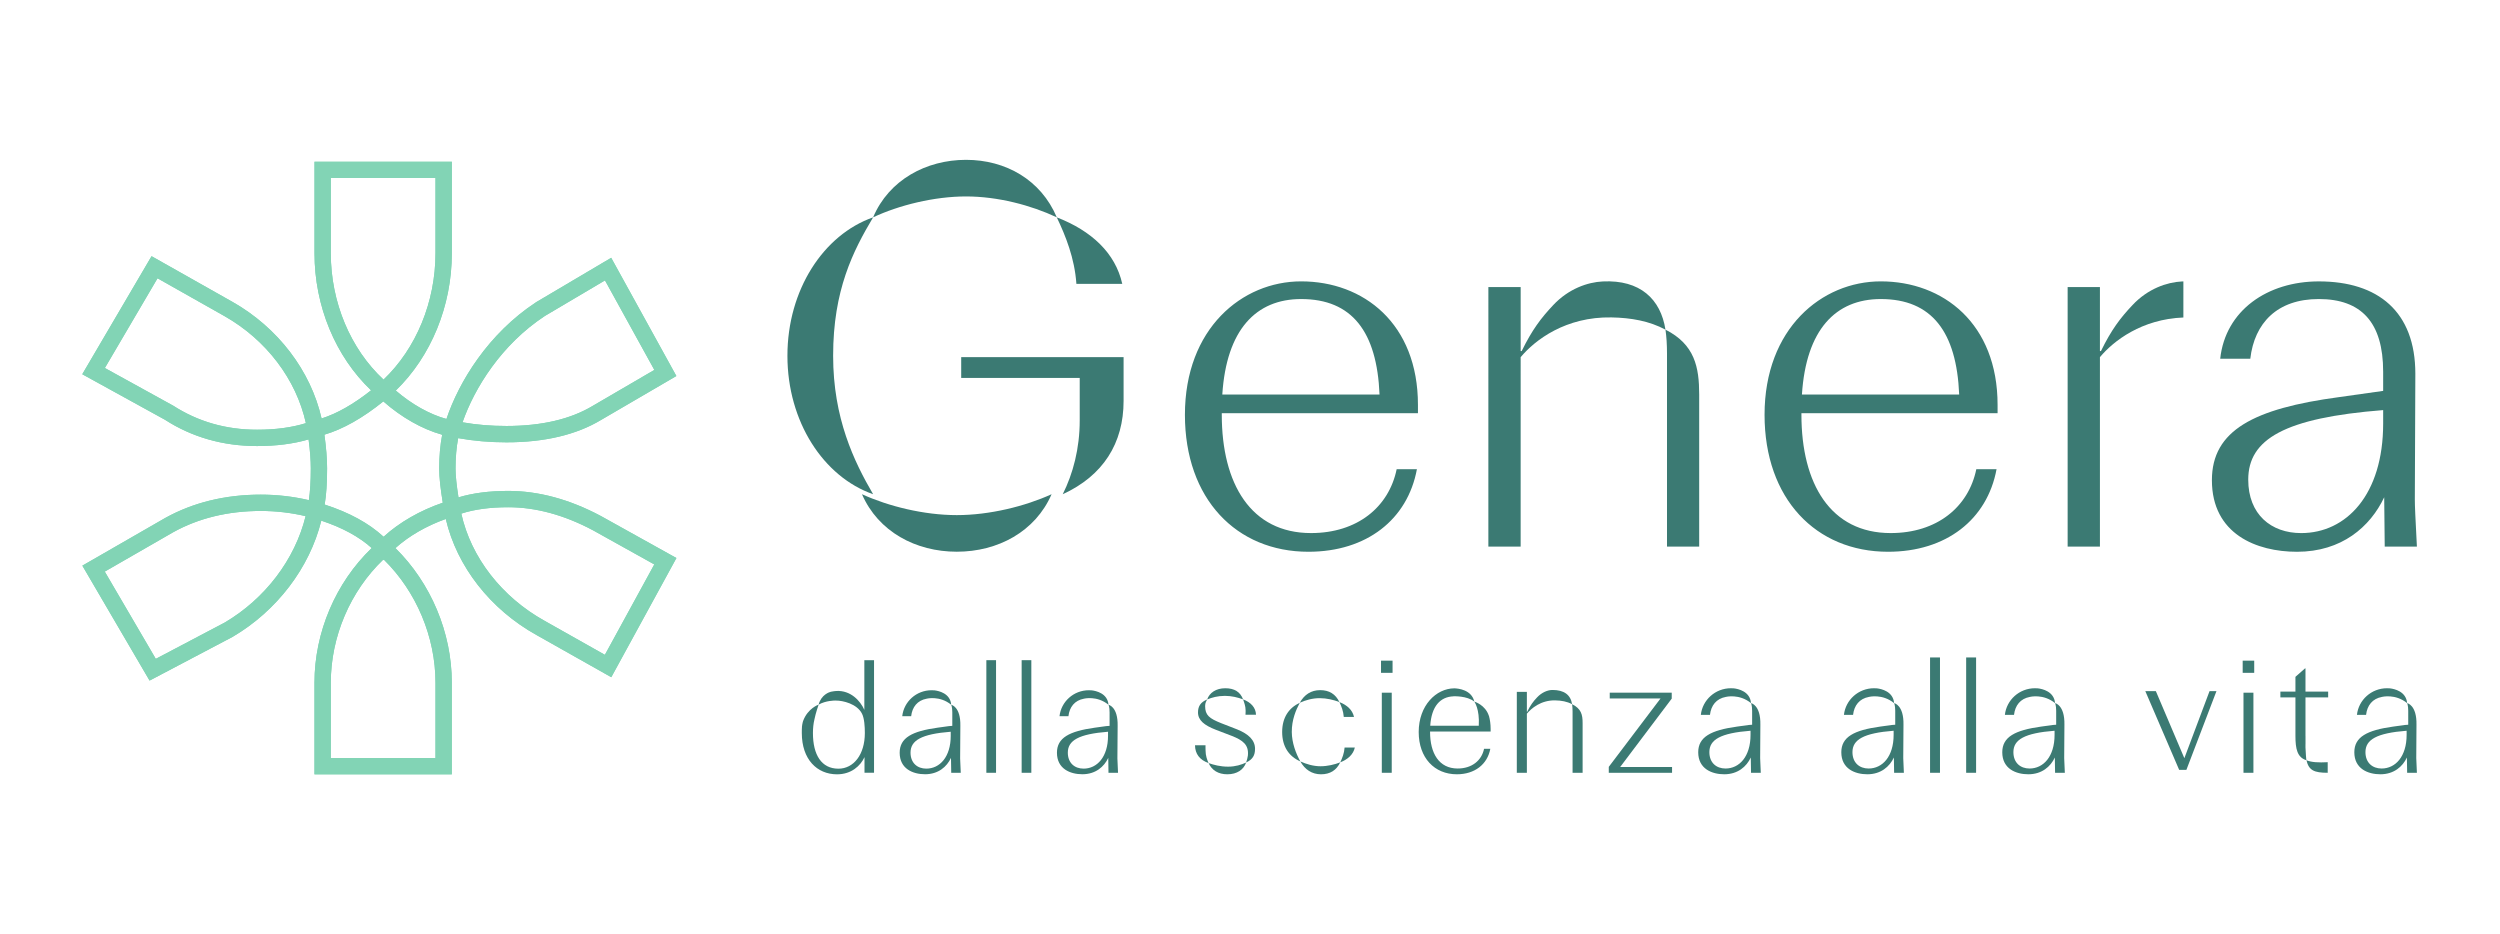 <?xml version="1.0" encoding="UTF-8"?> <svg xmlns="http://www.w3.org/2000/svg" xmlns:xlink="http://www.w3.org/1999/xlink" version="1.1" id="Livello_1" x="0px" y="0px" viewBox="0 0 2056 768" style="enable-background:new 0 0 2056 768;" xml:space="preserve"> <style type="text/css"> .st0{fill:#82D4B5;} .st1{fill:#3B7A73;} </style> <g> <path class="st0" d="M272.06,146.4v61.92c0,40.21,16.12,78.57,43.36,103.87c26.85-25.56,42.72-63.93,42.72-103.87V146.4H272.06z M380.38,347.31c11.75,2.05,23.4,3.02,36.14,3.02c28.85,0,52.74-5.58,70.99-16.57l50.63-29.54l-40.6-73.62l-49.35,29.19 C412.32,283.36,390.16,319.19,380.38,347.31 M86.23,302.65l56.24,30.99c20.48,13.19,43.53,19.75,68.94,19.75 c15.16,0,28.37-1.76,40.15-5.39c-7.92-35.99-32.62-68.6-67-88.06l-55.02-31.07L86.23,302.65z M267.02,414.95 c20.24,6.54,36.2,15.26,48.46,26.49c12.78-11.74,29.98-21.65,48.65-28.01c-1.85-11.65-2.95-20.68-2.95-28.16 c0-9.8,0.85-19.36,2.44-27.63l-0.38-0.08l0.04-0.15c-16.12-4.52-33.08-14.13-48.03-27.29c-16.9,13.65-33.15,22.82-48.46,27.36 c1.47,10.63,2.22,19.96,2.22,27.8C269.02,397.12,268.38,406.72,267.02,414.95 M379.38,422.39c7.91,35.88,33.18,68.56,68.52,88.19 l49.56,27.95l40.64-74.35l-50.39-28.05c-23.58-12.57-47.06-18.98-69.66-18.98C402.95,417.15,389.97,418.92,379.38,422.39 M86.16,470.08l41.96,71.76l56.61-29.81c33.29-19.56,57.91-51.99,66.6-87.54c-12.02-2.85-24.41-4.28-36.88-4.28 c-26.79,0-50.98,5.87-71.91,17.43L86.16,470.08z M272.06,623.37h86.08v-61.92c0-37.59-15.73-74.91-42.37-101.12l-0.3,0.32 l-0.34-0.37c-27.08,25.94-43.07,63.28-43.07,101.17V623.37z M371.58,636.8H258.62v-75.35c0-41.45,17.48-82.31,47.08-110.74 c-10.47-9.36-24.13-16.78-41.45-22.53c-9.67,38.83-36.52,74.17-72.99,95.59l-68.25,35.94l-55.28-94.52l68.25-39.27 c22.96-12.7,49.36-19.14,78.47-19.14c13.37,0,26.64,1.52,39.55,4.54c1.08-7.18,1.6-15.64,1.6-26.04c0-6.73-0.61-14.74-1.82-23.9 c-12.62,3.66-26.56,5.45-42.36,5.45c-28.03,0-53.54-7.29-75.81-21.66l-67.94-37.4l56.98-97.08l66.54,37.57 c37.37,21.15,64.34,56.6,73.29,95.89c12.7-4.02,26.34-11.78,40.7-23.15c-29.27-27.82-46.53-69.31-46.53-112.66v-75.35h112.95v75.35 c0,43.18-17.11,84.78-46.11,112.86c13.2,11.34,27.88,19.57,41.68,23.35c10.29-30.62,34.38-70.22,73.81-96.06l0.26-0.16l61.41-36.32 l53.6,97.22l-61.88,36.1c-20.29,12.22-46.51,18.44-77.84,18.44c-13.78,0-26.84-1.13-39.73-3.44c-1.41,7.38-2.17,16.01-2.17,24.95 c0,6.19,0.9,13.89,2.43,23.77c11.59-3.54,25.34-5.32,41-5.32c24.82,0,50.43,6.94,76.08,20.62l62.15,34.57l-53.57,98.01 l-61.38-34.62c-38.15-21.2-65.63-56.5-74.73-95.51c-15.94,5.67-30.49,14.1-41.41,23.96c29.16,28.71,46.38,69.55,46.38,110.69V636.8 z"></path> <path class="st0" d="M272.06,146.4v61.92c0,40.21,16.12,78.57,43.36,103.87c26.85-25.56,42.72-63.93,42.72-103.87V146.4H272.06z M380.38,347.31c11.75,2.05,23.4,3.02,36.14,3.02c28.85,0,52.74-5.58,70.99-16.57l50.63-29.54l-40.6-73.62l-49.35,29.19 C412.32,283.36,390.16,319.19,380.38,347.31 M86.23,302.65l56.24,30.99c20.48,13.19,43.53,19.75,68.94,19.75 c15.16,0,28.37-1.76,40.15-5.39c-7.92-35.99-32.62-68.6-67-88.06l-55.02-31.07L86.23,302.65z M267.02,414.95 c20.24,6.54,36.2,15.26,48.46,26.49c12.78-11.74,29.98-21.65,48.65-28.01c-1.85-11.65-2.95-20.68-2.95-28.16 c0-9.8,0.85-19.36,2.44-27.63l-0.38-0.08l0.04-0.15c-16.12-4.52-33.08-14.13-48.03-27.29c-16.9,13.65-33.15,22.82-48.46,27.36 c1.47,10.63,2.22,19.96,2.22,27.8C269.02,397.12,268.38,406.72,267.02,414.95 M379.38,422.39c7.91,35.88,33.18,68.56,68.52,88.19 l49.56,27.95l40.64-74.35l-50.39-28.05c-23.58-12.57-47.06-18.98-69.66-18.98C402.95,417.15,389.97,418.92,379.38,422.39 M86.16,470.08l41.96,71.76l56.61-29.81c33.29-19.56,57.91-51.99,66.6-87.54c-12.02-2.85-24.41-4.28-36.88-4.28 c-26.79,0-50.98,5.87-71.91,17.43L86.16,470.08z M272.06,623.37h86.08v-61.92c0-37.59-15.73-74.91-42.37-101.12l-0.3,0.32 l-0.34-0.37c-27.08,25.94-43.07,63.28-43.07,101.17V623.37z M371.58,636.8H258.62v-75.35c0-41.45,17.48-82.31,47.08-110.74 c-10.47-9.36-24.13-16.78-41.45-22.53c-9.67,38.83-36.52,74.17-72.99,95.59l-68.25,35.94l-55.28-94.52l68.25-39.27 c22.96-12.7,49.36-19.14,78.47-19.14c13.37,0,26.64,1.52,39.55,4.54c1.08-7.18,1.6-15.64,1.6-26.04c0-6.73-0.61-14.74-1.82-23.9 c-12.62,3.66-26.56,5.45-42.36,5.45c-28.03,0-53.54-7.29-75.81-21.66l-67.94-37.4l56.98-97.08l66.54,37.57 c37.37,21.15,64.34,56.6,73.29,95.89c12.7-4.02,26.34-11.78,40.7-23.15c-29.27-27.82-46.53-69.31-46.53-112.66v-75.35h112.95v75.35 c0,43.18-17.11,84.78-46.11,112.86c13.2,11.34,27.88,19.57,41.68,23.35c10.29-30.62,34.38-70.22,73.81-96.06l0.26-0.16l61.41-36.32 l53.6,97.22l-61.88,36.1c-20.29,12.22-46.51,18.44-77.84,18.44c-13.78,0-26.84-1.13-39.73-3.44c-1.41,7.38-2.17,16.01-2.17,24.95 c0,6.19,0.9,13.89,2.43,23.77c11.59-3.54,25.34-5.32,41-5.32c24.82,0,50.43,6.94,76.08,20.62l62.15,34.57l-53.57,98.01 l-61.38-34.62c-38.15-21.2-65.63-56.5-74.73-95.51c-15.94,5.67-30.49,14.1-41.41,23.96c29.16,28.71,46.38,69.55,46.38,110.69V636.8 z"></path> <path class="st1" d="M1543.65,566.11c-0.81-0.06-1.62-0.1-2.47-0.1c-12.86,0-23.39,9.63-24.73,21.88h7.51 c0.88-7.77,5.26-13.32,13.04-14.75v-0.01c0,0,11.06-2.81,20.7,5.12C1556.97,568.55,1547.1,566.52,1543.65,566.11"></path> <path class="st1" d="M1676.02,566.11c-0.81-0.06-1.62-0.1-2.47-0.1c-12.86,0-23.39,9.63-24.73,21.88h7.51 c0.88-7.77,5.26-13.32,13.04-14.75v-0.01c0,0,11.06-2.81,20.7,5.12C1689.33,568.55,1679.47,566.52,1676.02,566.11"></path> <path class="st1" d="M1965.55,566.11c-0.81-0.06-1.62-0.1-2.47-0.1c-12.86,0-23.39,9.63-24.73,21.88h7.51 c0.88-7.77,5.26-13.32,13.05-14.75v-0.01c0,0,11.05-2.81,20.7,5.12C1978.86,568.55,1969.01,566.52,1965.55,566.11"></path> <path class="st1" d="M1425.97,566.11c-0.81-0.06-1.62-0.1-2.47-0.1c-12.86,0-23.39,9.63-24.73,21.88h7.51 c0.88-7.77,5.25-13.32,13.04-14.75v-0.01c0,0,11.06-2.81,20.7,5.12C1439.29,568.55,1429.42,566.52,1425.97,566.11"></path> <path class="st1" d="M768.55,567.75c-0.79-0.06-1.59-0.1-2.41-0.1c-12.56,0-22.84,9.41-24.14,21.37h7.33 c0.87-7.59,5.14-13.02,12.74-14.41l-0.01-0.01c0,0,10.79-2.75,20.21,5C781.55,570.13,771.91,568.16,768.55,567.75"></path> <path class="st1" d="M897.89,567.75c-0.79-0.06-1.59-0.1-2.41-0.1c-12.56,0-22.84,9.41-24.14,21.37h7.33 c0.86-7.59,5.14-13.02,12.74-14.41l-0.01-0.01c0,0,10.8-2.75,20.21,5C910.9,570.13,901.26,568.16,897.89,567.75"></path> </g> <rect x="1587.28" y="540.69" class="st1" width="8.16" height="94.85"></rect> <rect x="1616.97" y="540.69" class="st1" width="8.17" height="94.85"></rect> <g> <path class="st1" d="M1557.32,604.35c0,17.91-9.26,27.68-20.58,27.68c-7.52,0-13.28-4.73-13.28-13.48 c0-10.3,9.16-15.65,33.86-17.59V604.35z M1565.42,596.01c0.34-16.28-7.7-17.77-7.7-17.77s0.91,1.76,0.92,6.35v11.43l-2.82,0.21 l-9.62,1.33c-21.4,2.99-31.9,8.44-31.9,21.1c0,13.59,11.22,18.11,21.41,18.11c11.11,0,18.32-6.28,21.81-13.79l0.21,12.55h8.02 c-0.31-7.82-0.51-10.18-0.51-12.04L1565.42,596.01z"></path> <path class="st1" d="M1689.68,604.35c0,17.91-9.26,27.68-20.58,27.68c-7.52,0-13.28-4.73-13.28-13.48 c0-10.3,9.16-15.65,33.86-17.59V604.35z M1697.78,596.01c0.34-16.28-7.7-17.77-7.7-17.77s0.91,1.76,0.92,6.35v11.43l-2.81,0.21 l-9.62,1.33c-21.4,2.99-31.9,8.44-31.9,21.1c0,13.59,11.22,18.11,21.41,18.11c11.11,0,18.32-6.28,21.81-13.79l0.21,12.55h8.02 c-0.31-7.82-0.52-10.18-0.52-12.04L1697.78,596.01z"></path> <path class="st1" d="M1896.83,625.23c1.89,8.24,6.22,10.31,17.47,10.31v-8.71C1906.77,627.25,1900.86,626.92,1896.83,625.23"></path> <path class="st1" d="M1896.03,568.75V549.7h-0.4l-7.86,6.93v12.12h-12.38v4.79h12.38v31.71c0,10.6,1.47,17.71,9.07,19.98 c-0.21,0.01-0.67-6.74-0.81-10.58v-2.56c0-0.03,0.02-0.05,0.03-0.05v-6.79h-0.03v-31.71h18.65v-4.79H1896.03z"></path> </g> <path class="st1" d="M1845.04,635.54h8.17v-65.87h-8.17V635.54z M1844.38,553.34h9.49v-10.02h-9.49V553.34z"></path> <g> <path class="st1" d="M1979.21,604.35c0,17.91-9.26,27.68-20.58,27.68c-7.51,0-13.28-4.73-13.28-13.48 c0-10.3,9.16-15.65,33.86-17.59V604.35z M1987.31,596.01c0.34-16.28-7.7-17.77-7.7-17.77s0.91,1.76,0.92,6.35v11.43l-2.81,0.21 l-9.62,1.33c-21.4,2.99-31.9,8.44-31.9,21.1c0,13.59,11.22,18.11,21.42,18.11c11.11,0,18.32-6.28,21.81-13.79l0.21,12.55h8.02 c-0.31-7.82-0.52-10.18-0.52-12.04L1987.31,596.01z"></path> </g> <polygon class="st1" points="1817.12,568.41 1796.41,623.55 1772.98,568.41 1764.31,568.41 1792.14,633.13 1798.09,633.13 1822.81,568.41 "></polygon> <path class="st1" d="M1136.4,635.54h8.16v-65.87h-8.16V635.54z M1135.75,553.34h9.49v-10.02h-9.49V553.34z"></path> <polygon class="st1" points="1323.85,569.67 1323.85,574.41 1365.62,574.41 1323.06,630.66 1323.06,635.54 1375.1,635.54 1375.1,630.79 1332.42,630.79 1374.83,574.55 1374.83,569.67 "></polygon> <g> <path class="st1" d="M1439.64,604.35c0,17.91-9.26,27.68-20.58,27.68c-7.51,0-13.28-4.73-13.28-13.48 c0-10.3,9.16-15.65,33.86-17.59V604.35z M1447.73,596.01c0.34-16.28-7.7-17.77-7.7-17.77s0.91,1.76,0.92,6.35v11.43l-2.81,0.21 l-9.62,1.33c-21.4,2.99-31.9,8.44-31.9,21.1c0,13.59,11.22,18.11,21.41,18.11c11.11,0,18.32-6.28,21.81-13.79l0.21,12.55h8.02 c-0.3-7.82-0.51-10.18-0.51-12.04L1447.73,596.01z"></path> <path class="st1" d="M1225.9,601.6v-2.11c0-3.92-0.5-7.55-1.42-10.87c-0.01,0.08-0.01,0.14-0.01,0.14 c-2.94-9.2-11.98-11.74-11.98-11.74s4.49,6.05,3.65,19.84h-39.91c1.03-16.05,8.2-23.82,19.17-24.2l-0.02-0.03 c0,0,11.17-0.54,17.11,4.39c-2.27-9.8-13.21-10.85-16.44-10.94c-14.97,0.08-29.31,14.11-29.31,35.91 c0,21.34,13.04,34.78,31.35,34.78c14.75,0,25.16-8.17,27.54-20.95h-5.14c-1.98,9.62-10.02,16.2-21.73,16.2 c-15.29,0-22.67-12.51-22.67-30.03v-0.4H1225.9z"></path> <path class="st1" d="M1022.29,575.16c6.49,2.44,10.45,6.77,10.65,12.64h-8.65c0.14-1.71,0.1-2.91,0.1-3.62 C1024.38,580.74,1023.2,577.74,1022.29,575.16 M1009.98,630.5c6.06,0,11.03-1.61,14.84-3.41c-2.05,5.87-7.45,9.68-15.46,9.68 c-7.4,0-12.7-3.25-15.42-9.21C998.19,629.04,1003.53,630.5,1009.98,630.5 M1022.29,575.16c-4.34-1.58-9.3-2.88-14.89-2.88 c-5.96,0-10.83,1.36-14.65,2.98c1.95-5.53,7.25-9.25,14.93-9.25C1015.17,566,1020.04,569.06,1022.29,575.16 M1013.1,605.22 l-13.22-5.06c-9.5-3.67-14.65-7.83-14.65-14.27c0-5.2,2.3-8.49,7.51-10.64c-0.57,1.26-1.65,2.63-1.65,5.4 c0.01,7.63,3.54,10.21,13.17,14.08l13.23,5.15c9.35,3.78,14.65,8.84,14.65,15.94c0,5.4-1.94,8.73-7.33,11.26 c0.58-1.57,1.33-4.35,1.46-5.74C1027.13,612.56,1022.17,608.81,1013.1,605.22 M991.42,612.91c-0.09,1,0.04,2.43,0.04,4.3 c0,4.19,1.24,7.63,2.48,10.35c-7.34-2.63-11.06-7.5-11.17-14.65H991.42z"></path> <path class="st1" d="M1292.89,579.12c7.52,3.8,8.65,8.54,8.65,15.57v40.84h-8.26v-50.3 C1293.28,582.95,1293.15,580.95,1292.89,579.12 M1255.7,568.98v16.39h0.26c2.69-5.46,4.94-8.46,8.12-11.83 c3.93-4.16,8.78-6.11,12.68-6.11c9.37,0,14.89,3.84,16.13,11.7c-4.13-2.22-8.88-3.05-13.9-3.14c-11.71-0.22-19.59,6.51-23.29,10.94 v48.61h-8.28l0.01-66.55H1255.7z"></path> <path class="st1" d="M1068.93,577.95c-3.17,6-6.61,14.01-6.56,24.03c0.05,8.92,3.37,17.69,7.02,24.2 c-9.45-4.13-14.94-12.28-14.94-24.2C1054.46,590.1,1059.94,582.18,1068.93,577.95"></path> <path class="st1" d="M1114.22,614.75c-1.25,5.63-5.63,9.73-12.01,12.2c1.63-3.39,3.27-7.5,3.59-12.2H1114.22z M1102.21,626.95 c-3.12,6.56-8.38,9.83-15.84,9.83c-7.4,0-13.25-3.89-16.98-10.6c4.79,2.19,10.69,3.99,16.6,3.99 C1091.83,630.16,1097.56,628.76,1102.21,626.95 M1113.53,589.58h-8.41c-0.32-4.7-1.97-8.8-3.6-12.2 C1107.9,579.85,1112.28,583.95,1113.53,589.58 M1101.52,577.39c-4.66-1.81-10.39-3.22-16.21-3.22c-5.91,0-11.59,1.59-16.38,3.78 c3.72-6.7,9.35-10.38,16.76-10.38C1093.14,567.56,1098.41,570.82,1101.52,577.39"></path> </g> <rect x="811.18" y="542.93" class="st1" width="7.97" height="92.61"></rect> <rect x="840.2" y="542.93" class="st1" width="7.97" height="92.61"></rect> <g> <path class="st1" d="M781.88,605.09c0,17.49-9.04,27.03-20.1,27.03c-7.33,0-12.96-4.62-12.96-13.16c0-10.05,8.94-15.27,33.05-17.18 V605.09z M789.8,596.94c0.32-15.89-7.53-17.34-7.53-17.34s0.89,1.71,0.9,6.19v11.16l-2.74,0.2l-9.39,1.3 c-20.9,2.92-31.15,8.24-31.15,20.6c0,13.27,10.95,17.69,20.9,17.69c10.85,0,17.88-6.13,21.3-13.46l0.2,12.25h7.84 c-0.31-7.63-0.51-9.95-0.51-11.75L789.8,596.94z"></path> <path class="st1" d="M911.24,605.09c0,17.49-9.04,27.03-20.1,27.03c-7.33,0-12.96-4.62-12.96-13.16c0-10.05,8.94-15.27,33.06-17.18 V605.09z M919.15,596.94c0.32-15.89-7.53-17.34-7.53-17.34s0.89,1.71,0.9,6.19v11.16l-2.74,0.2l-9.4,1.3 c-20.9,2.92-31.15,8.24-31.15,20.6c0,13.27,10.95,17.69,20.9,17.69c10.85,0,17.88-6.13,21.3-13.46l0.19,12.25h7.84 c-0.31-7.63-0.51-9.95-0.51-11.75L919.15,596.94z"></path> <path class="st1" d="M668.56,602.86c0-4.11,0.41-7.84,1.22-11.19l-0.01,0.01c1.03-5.28,3.47-12.19,3.47-12.19 c5.87-3.4,13.39-3.35,13.39-3.35l0.98,0.01c0.78-0.08-0.82,0.01,0,0c5.31-0.04,17.27,2.55,21.37,10.94 c1.87,3.81,2.27,10.49,2.27,15.76c0,17.75-9.26,29.32-21.73,29.32C675.62,632.17,668.56,620.86,668.56,602.86 M659.54,597.83 c-0.12,1.43-0.13,2.95-0.13,5.03c0,21.6,12.48,33.94,28.93,33.94c11.83,0,19.3-6.95,22.63-14.14v12.86h7.84v-92.59h-7.97v40.89 c-3.34-7.59-11.36-16.16-22.92-15.56c-1.39,0.08-2.32,0.21-4.59,0.63c-1.2,0.31-7.88,2.3-10.12,10.6c0,0-8.88,2.98-12.73,13.44 c-0.1,0.33-0.21,0.68-0.31,1.05c-0.34,1.39-0.54,2.57-0.65,3.8V597.83"></path> <path class="st1" d="M786.86,453.73c-33.72,0-64.55-16.45-77.98-47.29c21.85,9.96,51.05,17.19,77.98,17.19s56.13-7.23,77.97-17.19 C851.42,437.28,820.58,453.73,786.86,453.73"></path> <path class="st1" d="M1795.61,231.44c-0.38,0.02-0.74,0-1.13,0.02c-12.49,0.61-28.05,6-40.64,19.35 c-10.22,10.82-17.45,20.42-26.02,37.92h-0.84v-52.62h-26.55v213.4h26.55V293.72c11.21-13.41,34.4-31.28,68.63-32.61V231.44z"></path> <path class="st1" d="M1005.22,324.46h129.31c-2.13-51.64-22.61-78.52-64.44-78.52C1032.95,245.93,1008.63,271.11,1005.22,324.46 M1076.06,453.77c-59.32,0-101.58-43.53-101.58-112.67c0-70.85,46.95-109.7,95.61-109.7c51.21,0,96.03,34.58,96.03,101.59v6.82 h-161.33v1.28c0,56.76,23.9,97.31,73.4,97.31c37.99,0,64.02-21.34,70.42-52.51h16.65C1157.58,427.32,1123.86,453.77,1076.06,453.77 "></path> <path class="st1" d="M1369.69,271.11c24.1,12.19,27.72,30.86,27.72,53.4v125h-26.47V290.69 C1370.94,283.4,1370.52,276.94,1369.69,271.11 M1250.6,236.11v52.62h0.83c8.58-17.5,15.82-27.09,26.03-37.92 c12.59-13.34,28.15-18.74,40.63-19.35c30.72-1.5,47.63,14.44,51.59,39.65c-13.24-7.13-28.35-9.78-44.43-10.07 c-37.55-0.69-62.81,18.5-74.66,32.69l-0.01,155.77h-26.55l0.01-213.4H1250.6z"></path> <path class="st1" d="M1481.91,324.46h129.32c-2.13-51.64-22.62-78.52-64.44-78.52C1509.64,245.93,1485.32,271.11,1481.91,324.46 M1552.75,453.77c-59.32,0-101.58-43.53-101.58-112.67c0-70.85,46.95-109.7,95.61-109.7c51.21,0,96.03,34.58,96.03,101.59v6.82 h-161.32v1.28c0,56.76,23.9,97.31,73.4,97.31c37.99,0,64.02-21.34,70.42-52.51h16.65C1634.27,427.32,1600.55,453.77,1552.75,453.77 "></path> <path class="st1" d="M1959.91,348.36v-11.1c-81.09,6.4-110.96,23.9-110.96,57.19c0,28.6,18.78,43.96,43.53,43.96 C1929.61,438.41,1959.91,406.83,1959.91,348.36 M1960.77,408.96c-11.53,24.33-35,44.82-71.7,44.82c-33.3,0-70-14.51-70-58.9 c0-40.98,34.56-58.91,104.56-68.29l36.28-5.12v-15.79c0-40.54-17.93-59.75-52.93-59.75c-34.14,0-52.92,19.63-56.33,49.08h-24.75 c4.27-39.69,38.84-63.59,81.09-63.59c48.66,0,79.39,24.75,79.39,75.97l-0.42,103.29c0,5.98,0.42,13.65,1.7,38.84h-26.46 L1960.77,408.96z"></path> <path class="st1" d="M887.95,310.81h-97.46v-17.09h133.55v35.98c0,34.76-16.75,61.48-50.04,76.75 c8.48-16.97,13.96-37.57,13.96-60.68V310.81z"></path> <path class="st1" d="M647.58,292.62c0,54.07,29.56,99.5,70.47,113.83c-15.7-26.92-32.88-62.49-32.88-113.83v-0.06 c0-54.1,16.44-86.19,32.88-113.82c-40.91,14.32-70.47,59.76-70.47,113.82"></path> <path class="st1" d="M794.45,161.55c-26.08,0-55.24,7.22-76.4,17.18c13-30.82,43.74-47.28,76.4-47.28 c32.65,0,61.64,16.45,74.65,47.28C847.94,168.77,820.53,161.55,794.45,161.55"></path> <path class="st1" d="M922.94,233.43h-37.71c-1.46-21.08-8.84-39.45-16.14-54.69C897.69,189.8,917.32,208.17,922.94,233.43"></path> </g> </svg> 